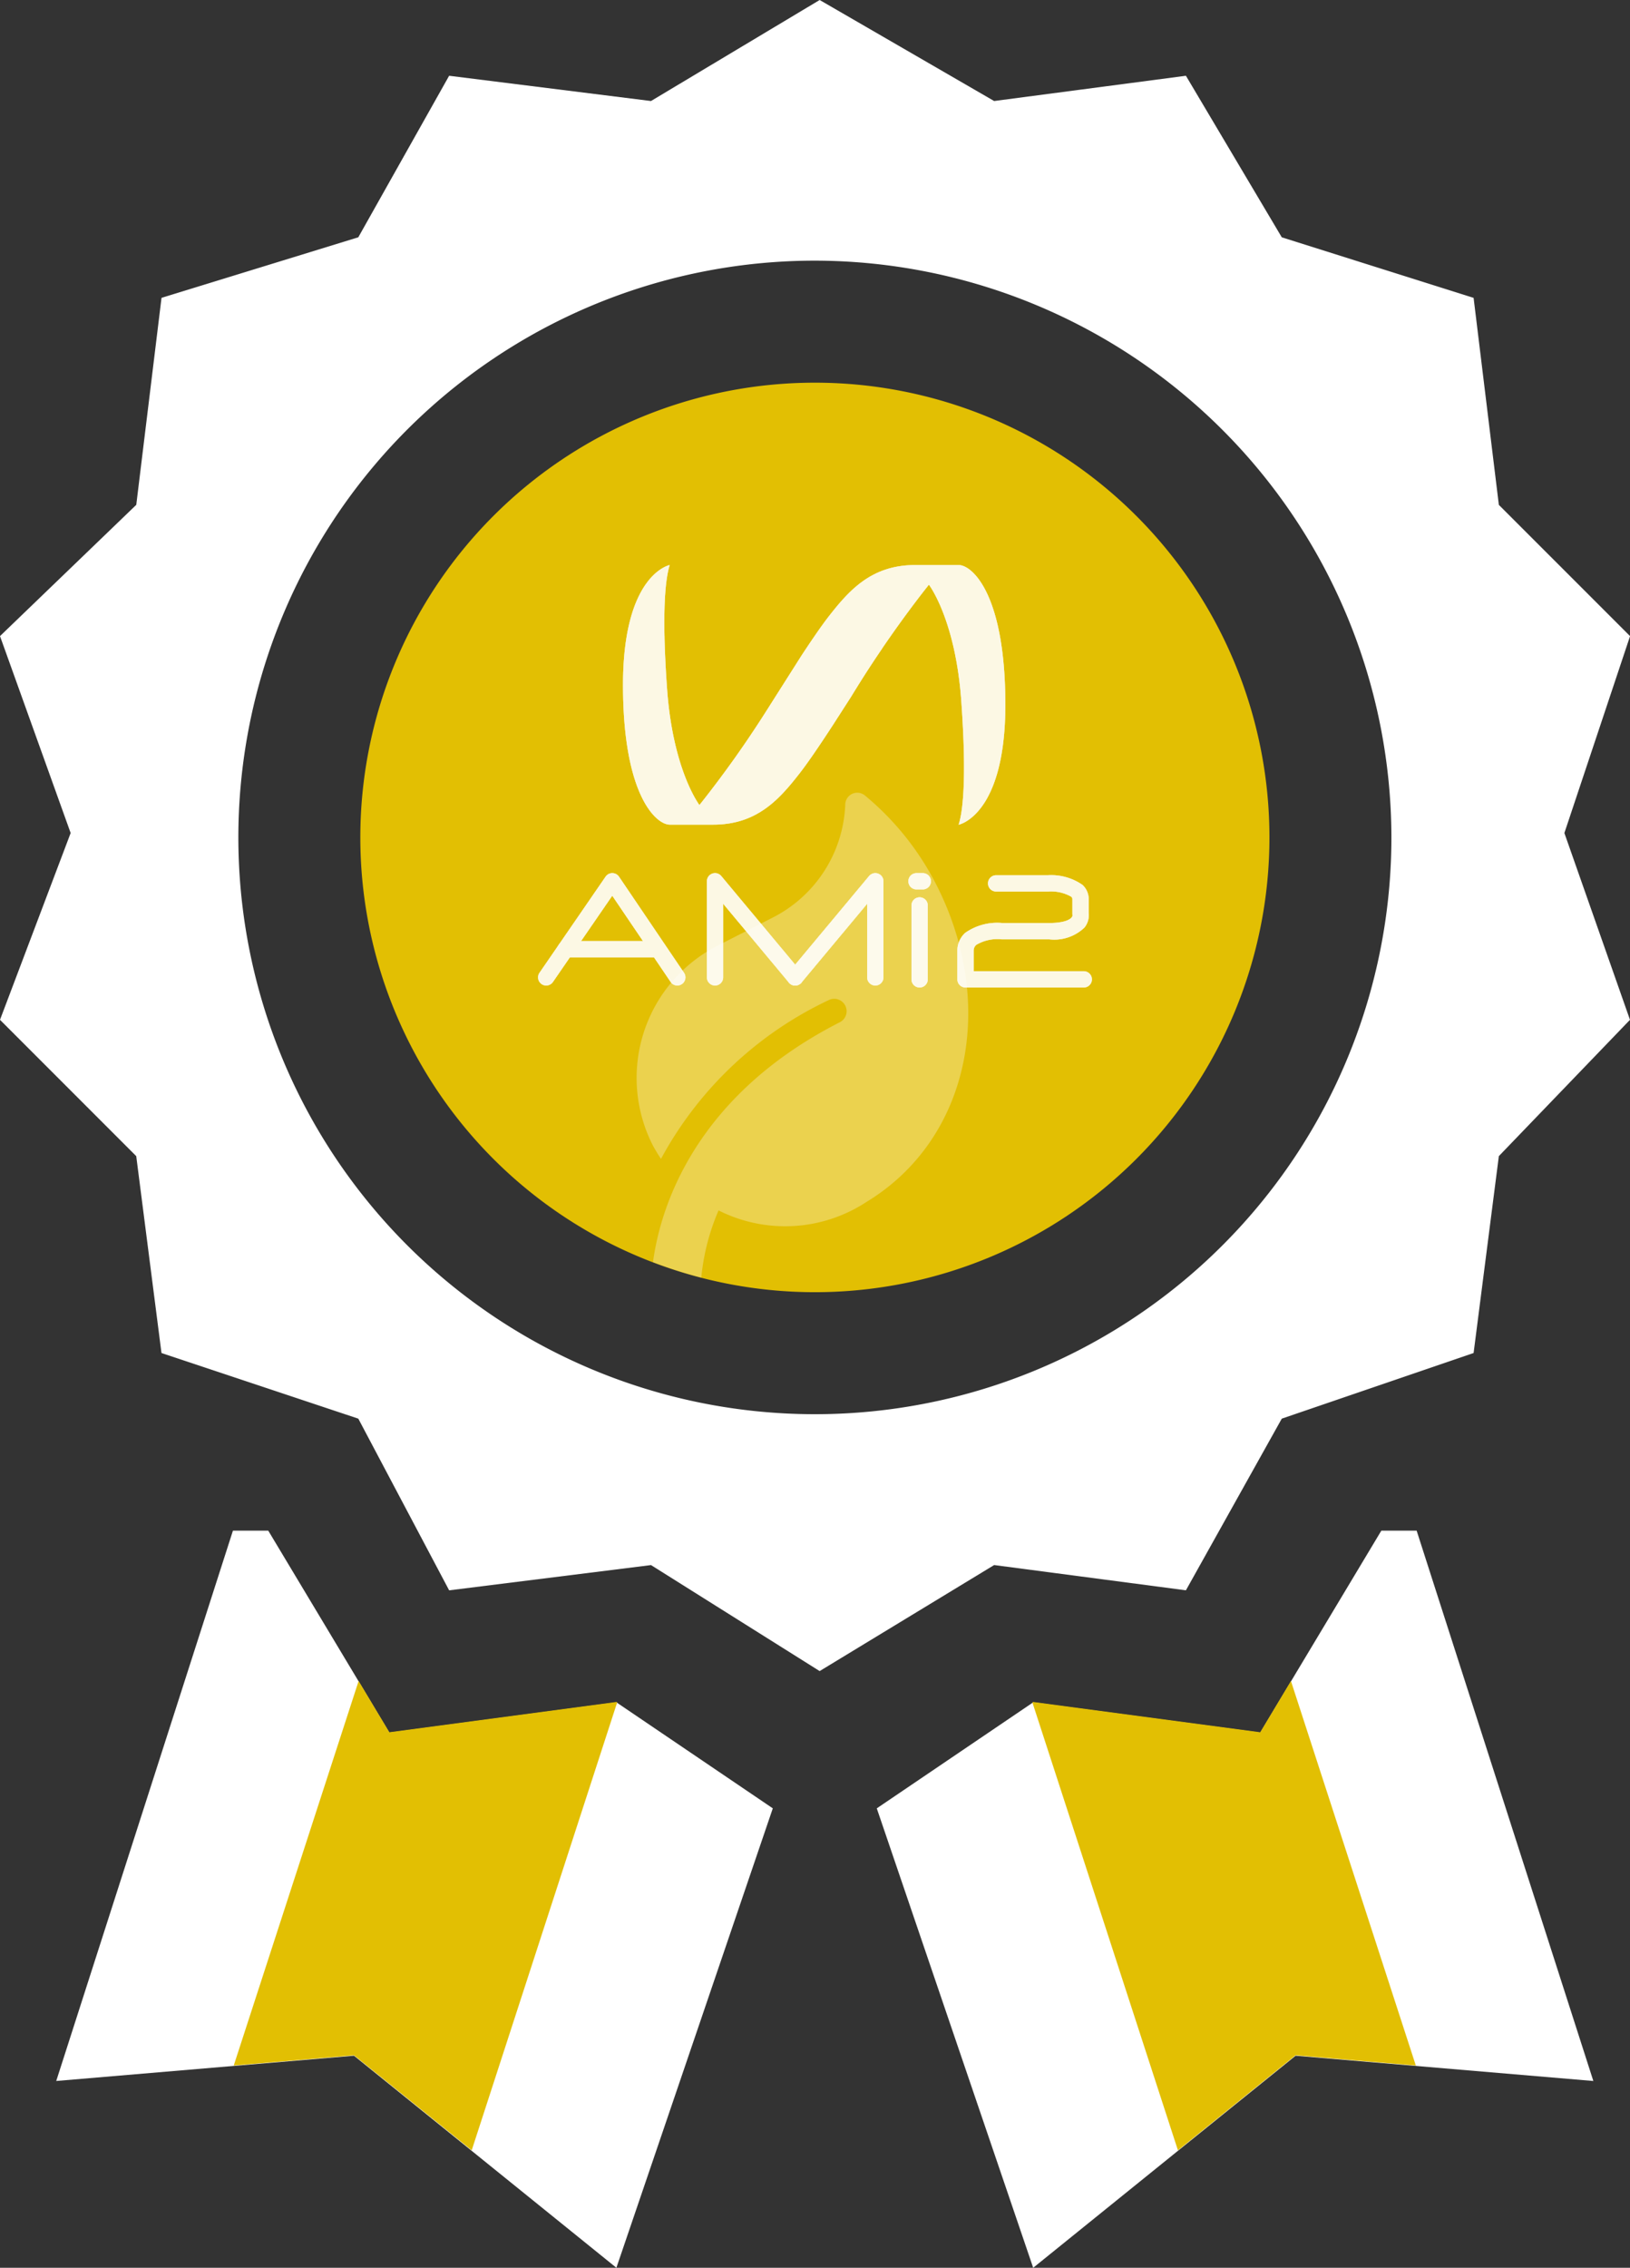 <?xml version="1.0" encoding="UTF-8"?> <svg xmlns="http://www.w3.org/2000/svg" width="103.313" height="143.673" viewBox="0 0 103.313 143.673"><rect x="0" y="0" width="103.313" height="143.673" fill="#333333" stroke="none"/><g id="Groupe_8519" data-name="Groupe 8519" transform="translate(8346.418 4029.5)"><g id="Groupe_8517" data-name="Groupe 8517" transform="translate(-8346.418 -4029.5)"><path id="Tracé_17343" data-name="Tracé 17343" d="M-8878.313-4111.928l-7.675-12.795h-2.239l-11.2,34.865,18.873-1.6,16.631,13.434,9.914-29.107-9.914-6.717Z" transform="translate(8902.991 4221.697)" fill="#fff"></path><g id="Groupe_8513" data-name="Groupe 8513" transform="translate(0 0)"><path id="Soustraction_3" data-name="Soustraction 3" d="M51.952,105.871h0l-10.69-6.716-12.794,1.6L22.71,89.878,10.235,85.72l-1.6-12.474L0,64.61,4.478,52.775,0,40.3l8.637-8.316,1.6-13.114L22.71,15.033,28.467,4.8,41.261,6.4,51.952,0,63.011,6.4,75.166,4.8l6.076,10.235L93.4,18.871,95,31.985l8.317,8.316L99.154,52.775l4.158,11.835L95,73.246,93.4,85.72,81.242,89.878l-6.076,10.875-12.155-1.6L51.952,105.87Zm-.3-89.357A36.541,36.541,0,1,0,88.19,53.055,36.583,36.583,0,0,0,51.65,16.514Z" fill="#fff"></path><path id="Tracé_17344" data-name="Tracé 17344" d="M28.811,0A28.811,28.811,0,1,1,0,28.811,28.811,28.811,0,0,1,28.811,0Z" transform="translate(22.838 24.244)" fill="#e2bf03"></path></g><path id="Intersection_2" data-name="Intersection 2" d="M1.04,29.745c.548-4.074,3.1-10.751,11.842-15.2a.784.784,0,0,0-.711-1.4A23.432,23.432,0,0,0,1.547,23.2a9.764,9.764,0,0,1-.521-.861A9.406,9.406,0,0,1,5.136,9.693l3.49-1.778a8.4,8.4,0,0,0,4.6-7.151A.761.761,0,0,1,14.483.187,17.807,17.807,0,0,1,19,5.834c3.833,7.523,2.141,16.123-4.456,20.112a9.382,9.382,0,0,1-9.348.52A14.167,14.167,0,0,0,4.1,30.726,28.565,28.565,0,0,1,1.04,29.745Z" transform="translate(40.348 50.219)" fill="#fff" opacity="0.3"></path><g id="logo" transform="translate(34.108 35.798)"><g id="Groupe_7966" data-name="Groupe 7966" transform="translate(0 0)"><g id="Groupe_7964" data-name="Groupe 7964" transform="translate(0 0)" style="isolation: isolate"><g id="Groupe_7957" data-name="Groupe 7957" opacity="0.2"><g id="Groupe_1429" data-name="Groupe 1429" transform="translate(5.381)"><path id="Tracé_3100" data-name="Tracé 3100" d="M1617.588,328.669h-2.759c-2.759,0-4.171,1.581-5.484,3.263-.461.591-1.089,1.512-1.711,2.457l-2.262,3.563a68.308,68.308,0,0,1-4.217,5.923s-1.682-2.187-2.052-7.368-.067-7.1.168-7.839c0,0-2.96.572-2.96,7.6s2.119,8.848,2.96,8.848h2.759c2.759,0,4.172-1.581,5.483-3.263.569-.73,1.386-1.947,2.129-3.091l1.126-1.751c.061-.1.122-.2.183-.3.284-.455.471-.757.5-.8.438-.691.871-1.347,1.286-1.955l0-.006h0c1.635-2.4,2.963-4.036,2.963-4.036s1.682,2.187,2.052,7.368.067,7.1-.168,7.839c0,0,2.96-.572,2.96-7.6S1618.429,328.669,1617.588,328.669Z" transform="translate(-1596.312 -328.669)" fill="#fff"></path></g><g id="Groupe_1430" data-name="Groupe 1430" transform="translate(0 19.518)"><path id="Tracé_3101" data-name="Tracé 3101" d="M1579.09,430.278a.516.516,0,0,1-.428-.227l-3.7-5.463-3.76,5.466a.516.516,0,0,1-.851-.585l4.188-6.089a.518.518,0,0,1,.426-.224h0a.516.516,0,0,1,.426.227l4.121,6.089a.517.517,0,0,1-.427.806Z" transform="translate(-1570.264 -423.156)" fill="#fff"></path></g><g id="Groupe_1431" data-name="Groupe 1431" transform="translate(1.227 23.823)"><path id="Tracé_3102" data-name="Tracé 3102" d="M1582.553,445.033h-5.833a.516.516,0,0,1,0-1.033h5.833a.516.516,0,1,1,0,1.033Z" transform="translate(-1576.204 -444)" fill="#fff"></path></g><g id="Groupe_1432" data-name="Groupe 1432" transform="translate(10.699 19.518)"><path id="Tracé_3103" data-name="Tracé 3103" d="M1627.652,430.279a.515.515,0,0,1-.4-.186l-4.167-4.995v4.664a.516.516,0,1,1-1.032,0v-6.089a.516.516,0,0,1,.913-.331l5.08,6.089a.516.516,0,0,1-.4.847Z" transform="translate(-1622.056 -423.156)" fill="#fff"></path></g><g id="Groupe_1433" data-name="Groupe 1433" transform="translate(15.779 19.518)"><path id="Tracé_3104" data-name="Tracé 3104" d="M1647.164,430.279a.516.516,0,0,1-.4-.847l5.08-6.089a.516.516,0,0,1,.913.331v6.089a.516.516,0,0,1-1.033,0V425.1l-4.167,4.995A.515.515,0,0,1,1647.164,430.279Z" transform="translate(-1646.648 -423.157)" fill="#fff"></path></g><g id="Groupe_1434" data-name="Groupe 1434" transform="translate(23.662 21.053)"><path id="Tracé_3105" data-name="Tracé 3105" d="M1685.332,436.3a.516.516,0,0,1-.516-.516V431.1a.516.516,0,0,1,1.033,0v4.681A.516.516,0,0,1,1685.332,436.3Z" transform="translate(-1684.815 -430.587)" fill="#fff"></path></g><g id="Groupe_1435" data-name="Groupe 1435" transform="translate(23.46 19.518)"><path id="Tracé_3106" data-name="Tracé 3106" d="M1684.756,424.189h-.4a.516.516,0,1,1,0-1.033h.4a.516.516,0,0,1,0,1.033Z" transform="translate(-1683.835 -423.156)" fill="#fff"></path></g><g id="Groupe_1436" data-name="Groupe 1436" transform="translate(26.57 19.651)"><path id="Tracé_3107" data-name="Tracé 3107" d="M1706.9,430.915h-7.494a.517.517,0,0,1-.516-.516v-1.792a1.526,1.526,0,0,1,.492-1.151,3.523,3.523,0,0,1,2.364-.627h2.959c1,0,1.325-.237,1.416-.339a.236.236,0,0,0,.069-.15.546.546,0,0,1-.009-.094v-.919a.2.2,0,0,0-.072-.165,2.568,2.568,0,0,0-1.461-.328h-3.3a.516.516,0,1,1,0-1.033h3.28a3.474,3.474,0,0,1,2.2.617,1.236,1.236,0,0,1,.388.908v.865a1.252,1.252,0,0,1-.272.926,2.759,2.759,0,0,1-2.238.744h-3.016a2.617,2.617,0,0,0-1.606.354.5.5,0,0,0-.16.392v1.275h6.978a.516.516,0,1,1,0,1.033Z" transform="translate(-1698.889 -423.8)" fill="#fff"></path></g></g><g id="Groupe_7958" data-name="Groupe 7958" opacity="0.2"><g id="Groupe_1429-2" data-name="Groupe 1429" transform="translate(5.381)"><path id="Tracé_3100-2" data-name="Tracé 3100" d="M1617.588,328.669h-2.759c-2.759,0-4.171,1.581-5.484,3.263-.461.591-1.089,1.512-1.711,2.457l-2.262,3.563a68.308,68.308,0,0,1-4.217,5.923s-1.682-2.187-2.052-7.368-.067-7.1.168-7.839c0,0-2.96.572-2.96,7.6s2.119,8.848,2.96,8.848h2.759c2.759,0,4.172-1.581,5.483-3.263.569-.73,1.386-1.947,2.129-3.091l1.126-1.751c.061-.1.122-.2.183-.3.284-.455.471-.757.5-.8.438-.691.871-1.347,1.286-1.955l0-.006h0c1.635-2.4,2.963-4.036,2.963-4.036s1.682,2.187,2.052,7.368.067,7.1-.168,7.839c0,0,2.96-.572,2.96-7.6S1618.429,328.669,1617.588,328.669Z" transform="translate(-1596.312 -328.669)" fill="#fff"></path></g><g id="Groupe_1430-2" data-name="Groupe 1430" transform="translate(0 19.518)"><path id="Tracé_3101-2" data-name="Tracé 3101" d="M1579.09,430.278a.516.516,0,0,1-.428-.227l-3.7-5.463-3.76,5.466a.516.516,0,0,1-.851-.585l4.188-6.089a.518.518,0,0,1,.426-.224h0a.516.516,0,0,1,.426.227l4.121,6.089a.517.517,0,0,1-.427.806Z" transform="translate(-1570.264 -423.156)" fill="#fff"></path></g><g id="Groupe_1431-2" data-name="Groupe 1431" transform="translate(1.227 23.823)"><path id="Tracé_3102-2" data-name="Tracé 3102" d="M1582.553,445.033h-5.833a.516.516,0,0,1,0-1.033h5.833a.516.516,0,1,1,0,1.033Z" transform="translate(-1576.204 -444)" fill="#fff"></path></g><g id="Groupe_1432-2" data-name="Groupe 1432" transform="translate(10.699 19.518)"><path id="Tracé_3103-2" data-name="Tracé 3103" d="M1627.652,430.279a.515.515,0,0,1-.4-.186l-4.167-4.995v4.664a.516.516,0,1,1-1.032,0v-6.089a.516.516,0,0,1,.913-.331l5.08,6.089a.516.516,0,0,1-.4.847Z" transform="translate(-1622.056 -423.156)" fill="#fff"></path></g><g id="Groupe_1433-2" data-name="Groupe 1433" transform="translate(15.779 19.518)"><path id="Tracé_3104-2" data-name="Tracé 3104" d="M1647.164,430.279a.516.516,0,0,1-.4-.847l5.08-6.089a.516.516,0,0,1,.913.331v6.089a.516.516,0,0,1-1.033,0V425.1l-4.167,4.995A.515.515,0,0,1,1647.164,430.279Z" transform="translate(-1646.648 -423.157)" fill="#fff"></path></g><g id="Groupe_1434-2" data-name="Groupe 1434" transform="translate(23.662 21.053)"><path id="Tracé_3105-2" data-name="Tracé 3105" d="M1685.332,436.3a.516.516,0,0,1-.516-.516V431.1a.516.516,0,0,1,1.033,0v4.681A.516.516,0,0,1,1685.332,436.3Z" transform="translate(-1684.815 -430.587)" fill="#fff"></path></g><g id="Groupe_1435-2" data-name="Groupe 1435" transform="translate(23.46 19.518)"><path id="Tracé_3106-2" data-name="Tracé 3106" d="M1684.756,424.189h-.4a.516.516,0,1,1,0-1.033h.4a.516.516,0,0,1,0,1.033Z" transform="translate(-1683.835 -423.156)" fill="#fff"></path></g><g id="Groupe_1436-2" data-name="Groupe 1436" transform="translate(26.57 19.651)"><path id="Tracé_3107-2" data-name="Tracé 3107" d="M1706.9,430.915h-7.494a.517.517,0,0,1-.516-.516v-1.792a1.526,1.526,0,0,1,.492-1.151,3.523,3.523,0,0,1,2.364-.627h2.959c1,0,1.325-.237,1.416-.339a.236.236,0,0,0,.069-.15.546.546,0,0,1-.009-.094v-.919a.2.2,0,0,0-.072-.165,2.568,2.568,0,0,0-1.461-.328h-3.3a.516.516,0,1,1,0-1.033h3.28a3.474,3.474,0,0,1,2.2.617,1.236,1.236,0,0,1,.388.908v.865a1.252,1.252,0,0,1-.272.926,2.759,2.759,0,0,1-2.238.744h-3.016a2.617,2.617,0,0,0-1.606.354.5.5,0,0,0-.16.392v1.275h6.978a.516.516,0,1,1,0,1.033Z" transform="translate(-1698.889 -423.8)" fill="#fff"></path></g></g><g id="Groupe_7959" data-name="Groupe 7959" opacity="0.2"><g id="Groupe_1429-3" data-name="Groupe 1429" transform="translate(5.381)"><path id="Tracé_3100-3" data-name="Tracé 3100" d="M1617.588,328.669h-2.759c-2.759,0-4.171,1.581-5.484,3.263-.461.591-1.089,1.512-1.711,2.457l-2.262,3.563a68.308,68.308,0,0,1-4.217,5.923s-1.682-2.187-2.052-7.368-.067-7.1.168-7.839c0,0-2.96.572-2.96,7.6s2.119,8.848,2.96,8.848h2.759c2.759,0,4.172-1.581,5.483-3.263.569-.73,1.386-1.947,2.129-3.091l1.126-1.751c.061-.1.122-.2.183-.3.284-.455.471-.757.5-.8.438-.691.871-1.347,1.286-1.955l0-.006h0c1.635-2.4,2.963-4.036,2.963-4.036s1.682,2.187,2.052,7.368.067,7.1-.168,7.839c0,0,2.96-.572,2.96-7.6S1618.429,328.669,1617.588,328.669Z" transform="translate(-1596.312 -328.669)" fill="#fff"></path></g><g id="Groupe_1430-3" data-name="Groupe 1430" transform="translate(0 19.518)"><path id="Tracé_3101-3" data-name="Tracé 3101" d="M1579.09,430.278a.516.516,0,0,1-.428-.227l-3.7-5.463-3.76,5.466a.516.516,0,0,1-.851-.585l4.188-6.089a.518.518,0,0,1,.426-.224h0a.516.516,0,0,1,.426.227l4.121,6.089a.517.517,0,0,1-.427.806Z" transform="translate(-1570.264 -423.156)" fill="#fff"></path></g><g id="Groupe_1431-3" data-name="Groupe 1431" transform="translate(1.227 23.823)"><path id="Tracé_3102-3" data-name="Tracé 3102" d="M1582.553,445.033h-5.833a.516.516,0,0,1,0-1.033h5.833a.516.516,0,1,1,0,1.033Z" transform="translate(-1576.204 -444)" fill="#fff"></path></g><g id="Groupe_1432-3" data-name="Groupe 1432" transform="translate(10.699 19.518)"><path id="Tracé_3103-3" data-name="Tracé 3103" d="M1627.652,430.279a.515.515,0,0,1-.4-.186l-4.167-4.995v4.664a.516.516,0,1,1-1.032,0v-6.089a.516.516,0,0,1,.913-.331l5.08,6.089a.516.516,0,0,1-.4.847Z" transform="translate(-1622.056 -423.156)" fill="#fff"></path></g><g id="Groupe_1433-3" data-name="Groupe 1433" transform="translate(15.779 19.518)"><path id="Tracé_3104-3" data-name="Tracé 3104" d="M1647.164,430.279a.516.516,0,0,1-.4-.847l5.08-6.089a.516.516,0,0,1,.913.331v6.089a.516.516,0,0,1-1.033,0V425.1l-4.167,4.995A.515.515,0,0,1,1647.164,430.279Z" transform="translate(-1646.648 -423.157)" fill="#fff"></path></g><g id="Groupe_1434-3" data-name="Groupe 1434" transform="translate(23.662 21.053)"><path id="Tracé_3105-3" data-name="Tracé 3105" d="M1685.332,436.3a.516.516,0,0,1-.516-.516V431.1a.516.516,0,0,1,1.033,0v4.681A.516.516,0,0,1,1685.332,436.3Z" transform="translate(-1684.815 -430.587)" fill="#fff"></path></g><g id="Groupe_1435-3" data-name="Groupe 1435" transform="translate(23.46 19.518)"><path id="Tracé_3106-3" data-name="Tracé 3106" d="M1684.756,424.189h-.4a.516.516,0,1,1,0-1.033h.4a.516.516,0,0,1,0,1.033Z" transform="translate(-1683.835 -423.156)" fill="#fff"></path></g><g id="Groupe_1436-3" data-name="Groupe 1436" transform="translate(26.57 19.651)"><path id="Tracé_3107-3" data-name="Tracé 3107" d="M1706.9,430.915h-7.494a.517.517,0,0,1-.516-.516v-1.792a1.526,1.526,0,0,1,.492-1.151,3.523,3.523,0,0,1,2.364-.627h2.959c1,0,1.325-.237,1.416-.339a.236.236,0,0,0,.069-.15.546.546,0,0,1-.009-.094v-.919a.2.2,0,0,0-.072-.165,2.568,2.568,0,0,0-1.461-.328h-3.3a.516.516,0,1,1,0-1.033h3.28a3.474,3.474,0,0,1,2.2.617,1.236,1.236,0,0,1,.388.908v.865a1.252,1.252,0,0,1-.272.926,2.759,2.759,0,0,1-2.238.744h-3.016a2.617,2.617,0,0,0-1.606.354.5.5,0,0,0-.16.392v1.275h6.978a.516.516,0,1,1,0,1.033Z" transform="translate(-1698.889 -423.8)" fill="#fff"></path></g></g><g id="Groupe_7960" data-name="Groupe 7960" opacity="0.2"><g id="Groupe_1429-4" data-name="Groupe 1429" transform="translate(5.381)"><path id="Tracé_3100-4" data-name="Tracé 3100" d="M1617.588,328.669h-2.759c-2.759,0-4.171,1.581-5.484,3.263-.461.591-1.089,1.512-1.711,2.457l-2.262,3.563a68.308,68.308,0,0,1-4.217,5.923s-1.682-2.187-2.052-7.368-.067-7.1.168-7.839c0,0-2.96.572-2.96,7.6s2.119,8.848,2.96,8.848h2.759c2.759,0,4.172-1.581,5.483-3.263.569-.73,1.386-1.947,2.129-3.091l1.126-1.751c.061-.1.122-.2.183-.3.284-.455.471-.757.5-.8.438-.691.871-1.347,1.286-1.955l0-.006h0c1.635-2.4,2.963-4.036,2.963-4.036s1.682,2.187,2.052,7.368.067,7.1-.168,7.839c0,0,2.96-.572,2.96-7.6S1618.429,328.669,1617.588,328.669Z" transform="translate(-1596.312 -328.669)" fill="#fff"></path></g><g id="Groupe_1430-4" data-name="Groupe 1430" transform="translate(0 19.518)"><path id="Tracé_3101-4" data-name="Tracé 3101" d="M1579.09,430.278a.516.516,0,0,1-.428-.227l-3.7-5.463-3.76,5.466a.516.516,0,0,1-.851-.585l4.188-6.089a.518.518,0,0,1,.426-.224h0a.516.516,0,0,1,.426.227l4.121,6.089a.517.517,0,0,1-.427.806Z" transform="translate(-1570.264 -423.156)" fill="#fff"></path></g><g id="Groupe_1431-4" data-name="Groupe 1431" transform="translate(1.227 23.823)"><path id="Tracé_3102-4" data-name="Tracé 3102" d="M1582.553,445.033h-5.833a.516.516,0,0,1,0-1.033h5.833a.516.516,0,1,1,0,1.033Z" transform="translate(-1576.204 -444)" fill="#fff"></path></g><g id="Groupe_1432-4" data-name="Groupe 1432" transform="translate(10.699 19.518)"><path id="Tracé_3103-4" data-name="Tracé 3103" d="M1627.652,430.279a.515.515,0,0,1-.4-.186l-4.167-4.995v4.664a.516.516,0,1,1-1.032,0v-6.089a.516.516,0,0,1,.913-.331l5.08,6.089a.516.516,0,0,1-.4.847Z" transform="translate(-1622.056 -423.156)" fill="#fff"></path></g><g id="Groupe_1433-4" data-name="Groupe 1433" transform="translate(15.779 19.518)"><path id="Tracé_3104-4" data-name="Tracé 3104" d="M1647.164,430.279a.516.516,0,0,1-.4-.847l5.08-6.089a.516.516,0,0,1,.913.331v6.089a.516.516,0,0,1-1.033,0V425.1l-4.167,4.995A.515.515,0,0,1,1647.164,430.279Z" transform="translate(-1646.648 -423.157)" fill="#fff"></path></g><g id="Groupe_1434-4" data-name="Groupe 1434" transform="translate(23.662 21.053)"><path id="Tracé_3105-4" data-name="Tracé 3105" d="M1685.332,436.3a.516.516,0,0,1-.516-.516V431.1a.516.516,0,0,1,1.033,0v4.681A.516.516,0,0,1,1685.332,436.3Z" transform="translate(-1684.815 -430.587)" fill="#fff"></path></g><g id="Groupe_1435-4" data-name="Groupe 1435" transform="translate(23.46 19.518)"><path id="Tracé_3106-4" data-name="Tracé 3106" d="M1684.756,424.189h-.4a.516.516,0,1,1,0-1.033h.4a.516.516,0,0,1,0,1.033Z" transform="translate(-1683.835 -423.156)" fill="#fff"></path></g><g id="Groupe_1436-4" data-name="Groupe 1436" transform="translate(26.57 19.651)"><path id="Tracé_3107-4" data-name="Tracé 3107" d="M1706.9,430.915h-7.494a.517.517,0,0,1-.516-.516v-1.792a1.526,1.526,0,0,1,.492-1.151,3.523,3.523,0,0,1,2.364-.627h2.959c1,0,1.325-.237,1.416-.339a.236.236,0,0,0,.069-.15.546.546,0,0,1-.009-.094v-.919a.2.2,0,0,0-.072-.165,2.568,2.568,0,0,0-1.461-.328h-3.3a.516.516,0,1,1,0-1.033h3.28a3.474,3.474,0,0,1,2.2.617,1.236,1.236,0,0,1,.388.908v.865a1.252,1.252,0,0,1-.272.926,2.759,2.759,0,0,1-2.238.744h-3.016a2.617,2.617,0,0,0-1.606.354.5.5,0,0,0-.16.392v1.275h6.978a.516.516,0,1,1,0,1.033Z" transform="translate(-1698.889 -423.8)" fill="#fff"></path></g></g><g id="Groupe_7962" data-name="Groupe 7962" opacity="0.2"><g id="Groupe_1429-5" data-name="Groupe 1429" transform="translate(5.381)"><path id="Tracé_3100-5" data-name="Tracé 3100" d="M1617.588,328.669h-2.759c-2.759,0-4.171,1.581-5.484,3.263-.461.591-1.089,1.512-1.711,2.457l-2.262,3.563a68.308,68.308,0,0,1-4.217,5.923s-1.682-2.187-2.052-7.368-.067-7.1.168-7.839c0,0-2.96.572-2.96,7.6s2.119,8.848,2.96,8.848h2.759c2.759,0,4.172-1.581,5.483-3.263.569-.73,1.386-1.947,2.129-3.091l1.126-1.751c.061-.1.122-.2.183-.3.284-.455.471-.757.5-.8.438-.691.871-1.347,1.286-1.955l0-.006h0c1.635-2.4,2.963-4.036,2.963-4.036s1.682,2.187,2.052,7.368.067,7.1-.168,7.839c0,0,2.96-.572,2.96-7.6S1618.429,328.669,1617.588,328.669Z" transform="translate(-1596.312 -328.669)" fill="#fff"></path></g><g id="Groupe_1430-5" data-name="Groupe 1430" transform="translate(0 19.518)"><path id="Tracé_3101-5" data-name="Tracé 3101" d="M1579.09,430.278a.516.516,0,0,1-.428-.227l-3.7-5.463-3.76,5.466a.516.516,0,0,1-.851-.585l4.188-6.089a.518.518,0,0,1,.426-.224h0a.516.516,0,0,1,.426.227l4.121,6.089a.517.517,0,0,1-.427.806Z" transform="translate(-1570.264 -423.156)" fill="#fff"></path></g><g id="Groupe_1431-5" data-name="Groupe 1431" transform="translate(1.227 23.823)"><path id="Tracé_3102-5" data-name="Tracé 3102" d="M1582.553,445.033h-5.833a.516.516,0,0,1,0-1.033h5.833a.516.516,0,1,1,0,1.033Z" transform="translate(-1576.204 -444)" fill="#fff"></path></g><g id="Groupe_1432-5" data-name="Groupe 1432" transform="translate(10.699 19.518)"><path id="Tracé_3103-5" data-name="Tracé 3103" d="M1627.652,430.279a.515.515,0,0,1-.4-.186l-4.167-4.995v4.664a.516.516,0,1,1-1.032,0v-6.089a.516.516,0,0,1,.913-.331l5.08,6.089a.516.516,0,0,1-.4.847Z" transform="translate(-1622.056 -423.156)" fill="#fff"></path></g><g id="Groupe_1433-5" data-name="Groupe 1433" transform="translate(15.779 19.518)"><path id="Tracé_3104-5" data-name="Tracé 3104" d="M1647.164,430.279a.516.516,0,0,1-.4-.847l5.08-6.089a.516.516,0,0,1,.913.331v6.089a.516.516,0,0,1-1.033,0V425.1l-4.167,4.995A.515.515,0,0,1,1647.164,430.279Z" transform="translate(-1646.648 -423.157)" fill="#fff"></path></g><g id="Groupe_1434-5" data-name="Groupe 1434" transform="translate(23.662 21.053)"><path id="Tracé_3105-5" data-name="Tracé 3105" d="M1685.332,436.3a.516.516,0,0,1-.516-.516V431.1a.516.516,0,0,1,1.033,0v4.681A.516.516,0,0,1,1685.332,436.3Z" transform="translate(-1684.815 -430.587)" fill="#fff"></path></g><g id="Groupe_1435-5" data-name="Groupe 1435" transform="translate(23.46 19.518)"><path id="Tracé_3106-5" data-name="Tracé 3106" d="M1684.756,424.189h-.4a.516.516,0,1,1,0-1.033h.4a.516.516,0,0,1,0,1.033Z" transform="translate(-1683.835 -423.156)" fill="#fff"></path></g><g id="Groupe_1436-5" data-name="Groupe 1436" transform="translate(26.57 19.651)"><path id="Tracé_3107-5" data-name="Tracé 3107" d="M1706.9,430.915h-7.494a.517.517,0,0,1-.516-.516v-1.792a1.526,1.526,0,0,1,.492-1.151,3.523,3.523,0,0,1,2.364-.627h2.959c1,0,1.325-.237,1.416-.339a.236.236,0,0,0,.069-.15.546.546,0,0,1-.009-.094v-.919a.2.2,0,0,0-.072-.165,2.568,2.568,0,0,0-1.461-.328h-3.3a.516.516,0,1,1,0-1.033h3.28a3.474,3.474,0,0,1,2.2.617,1.236,1.236,0,0,1,.388.908v.865a1.252,1.252,0,0,1-.272.926,2.759,2.759,0,0,1-2.238.744h-3.016a2.617,2.617,0,0,0-1.606.354.5.5,0,0,0-.16.392v1.275h6.978a.516.516,0,1,1,0,1.033Z" transform="translate(-1698.889 -423.8)" fill="#fff"></path></g></g></g><g id="Groupe_7965" data-name="Groupe 7965" transform="translate(0 0)" style="isolation: isolate"><g id="Groupe_7957-2" data-name="Groupe 7957" opacity="0.2"><g id="Groupe_1429-6" data-name="Groupe 1429" transform="translate(5.381)"><path id="Tracé_3100-6" data-name="Tracé 3100" d="M1617.588,328.669h-2.759c-2.759,0-4.171,1.581-5.484,3.263-.461.591-1.089,1.512-1.711,2.457l-2.262,3.563a68.308,68.308,0,0,1-4.217,5.923s-1.682-2.187-2.052-7.368-.067-7.1.168-7.839c0,0-2.96.572-2.96,7.6s2.119,8.848,2.96,8.848h2.759c2.759,0,4.172-1.581,5.483-3.263.569-.73,1.386-1.947,2.129-3.091l1.126-1.751c.061-.1.122-.2.183-.3.284-.455.471-.757.5-.8.438-.691.871-1.347,1.286-1.955l0-.006h0c1.635-2.4,2.963-4.036,2.963-4.036s1.682,2.187,2.052,7.368.067,7.1-.168,7.839c0,0,2.96-.572,2.96-7.6S1618.429,328.669,1617.588,328.669Z" transform="translate(-1596.312 -328.669)" fill="#fff"></path></g><g id="Groupe_1430-6" data-name="Groupe 1430" transform="translate(0 19.518)"><path id="Tracé_3101-6" data-name="Tracé 3101" d="M1579.09,430.278a.516.516,0,0,1-.428-.227l-3.7-5.463-3.76,5.466a.516.516,0,0,1-.851-.585l4.188-6.089a.518.518,0,0,1,.426-.224h0a.516.516,0,0,1,.426.227l4.121,6.089a.517.517,0,0,1-.427.806Z" transform="translate(-1570.264 -423.156)" fill="#fff"></path></g><g id="Groupe_1431-6" data-name="Groupe 1431" transform="translate(1.227 23.823)"><path id="Tracé_3102-6" data-name="Tracé 3102" d="M1582.553,445.033h-5.833a.516.516,0,0,1,0-1.033h5.833a.516.516,0,1,1,0,1.033Z" transform="translate(-1576.204 -444)" fill="#fff"></path></g><g id="Groupe_1432-6" data-name="Groupe 1432" transform="translate(10.699 19.518)"><path id="Tracé_3103-6" data-name="Tracé 3103" d="M1627.652,430.279a.515.515,0,0,1-.4-.186l-4.167-4.995v4.664a.516.516,0,1,1-1.032,0v-6.089a.516.516,0,0,1,.913-.331l5.08,6.089a.516.516,0,0,1-.4.847Z" transform="translate(-1622.056 -423.156)" fill="#fff"></path></g><g id="Groupe_1433-6" data-name="Groupe 1433" transform="translate(15.779 19.518)"><path id="Tracé_3104-6" data-name="Tracé 3104" d="M1647.164,430.279a.516.516,0,0,1-.4-.847l5.08-6.089a.516.516,0,0,1,.913.331v6.089a.516.516,0,0,1-1.033,0V425.1l-4.167,4.995A.515.515,0,0,1,1647.164,430.279Z" transform="translate(-1646.648 -423.157)" fill="#fff"></path></g><g id="Groupe_1434-6" data-name="Groupe 1434" transform="translate(23.662 21.053)"><path id="Tracé_3105-6" data-name="Tracé 3105" d="M1685.332,436.3a.516.516,0,0,1-.516-.516V431.1a.516.516,0,0,1,1.033,0v4.681A.516.516,0,0,1,1685.332,436.3Z" transform="translate(-1684.815 -430.587)" fill="#fff"></path></g><g id="Groupe_1435-6" data-name="Groupe 1435" transform="translate(23.46 19.518)"><path id="Tracé_3106-6" data-name="Tracé 3106" d="M1684.756,424.189h-.4a.516.516,0,1,1,0-1.033h.4a.516.516,0,0,1,0,1.033Z" transform="translate(-1683.835 -423.156)" fill="#fff"></path></g><g id="Groupe_1436-6" data-name="Groupe 1436" transform="translate(26.57 19.651)"><path id="Tracé_3107-6" data-name="Tracé 3107" d="M1706.9,430.915h-7.494a.517.517,0,0,1-.516-.516v-1.792a1.526,1.526,0,0,1,.492-1.151,3.523,3.523,0,0,1,2.364-.627h2.959c1,0,1.325-.237,1.416-.339a.236.236,0,0,0,.069-.15.546.546,0,0,1-.009-.094v-.919a.2.2,0,0,0-.072-.165,2.568,2.568,0,0,0-1.461-.328h-3.3a.516.516,0,1,1,0-1.033h3.28a3.474,3.474,0,0,1,2.2.617,1.236,1.236,0,0,1,.388.908v.865a1.252,1.252,0,0,1-.272.926,2.759,2.759,0,0,1-2.238.744h-3.016a2.617,2.617,0,0,0-1.606.354.5.5,0,0,0-.16.392v1.275h6.978a.516.516,0,1,1,0,1.033Z" transform="translate(-1698.889 -423.8)" fill="#fff"></path></g></g><g id="Groupe_7958-2" data-name="Groupe 7958" opacity="0.2"><g id="Groupe_1429-7" data-name="Groupe 1429" transform="translate(5.381)"><path id="Tracé_3100-7" data-name="Tracé 3100" d="M1617.588,328.669h-2.759c-2.759,0-4.171,1.581-5.484,3.263-.461.591-1.089,1.512-1.711,2.457l-2.262,3.563a68.308,68.308,0,0,1-4.217,5.923s-1.682-2.187-2.052-7.368-.067-7.1.168-7.839c0,0-2.96.572-2.96,7.6s2.119,8.848,2.96,8.848h2.759c2.759,0,4.172-1.581,5.483-3.263.569-.73,1.386-1.947,2.129-3.091l1.126-1.751c.061-.1.122-.2.183-.3.284-.455.471-.757.5-.8.438-.691.871-1.347,1.286-1.955l0-.006h0c1.635-2.4,2.963-4.036,2.963-4.036s1.682,2.187,2.052,7.368.067,7.1-.168,7.839c0,0,2.96-.572,2.96-7.6S1618.429,328.669,1617.588,328.669Z" transform="translate(-1596.312 -328.669)" fill="#fff"></path></g><g id="Groupe_1430-7" data-name="Groupe 1430" transform="translate(0 19.518)"><path id="Tracé_3101-7" data-name="Tracé 3101" d="M1579.09,430.278a.516.516,0,0,1-.428-.227l-3.7-5.463-3.76,5.466a.516.516,0,0,1-.851-.585l4.188-6.089a.518.518,0,0,1,.426-.224h0a.516.516,0,0,1,.426.227l4.121,6.089a.517.517,0,0,1-.427.806Z" transform="translate(-1570.264 -423.156)" fill="#fff"></path></g><g id="Groupe_1431-7" data-name="Groupe 1431" transform="translate(1.227 23.823)"><path id="Tracé_3102-7" data-name="Tracé 3102" d="M1582.553,445.033h-5.833a.516.516,0,0,1,0-1.033h5.833a.516.516,0,1,1,0,1.033Z" transform="translate(-1576.204 -444)" fill="#fff"></path></g><g id="Groupe_1432-7" data-name="Groupe 1432" transform="translate(10.699 19.518)"><path id="Tracé_3103-7" data-name="Tracé 3103" d="M1627.652,430.279a.515.515,0,0,1-.4-.186l-4.167-4.995v4.664a.516.516,0,1,1-1.032,0v-6.089a.516.516,0,0,1,.913-.331l5.08,6.089a.516.516,0,0,1-.4.847Z" transform="translate(-1622.056 -423.156)" fill="#fff"></path></g><g id="Groupe_1433-7" data-name="Groupe 1433" transform="translate(15.779 19.518)"><path id="Tracé_3104-7" data-name="Tracé 3104" d="M1647.164,430.279a.516.516,0,0,1-.4-.847l5.08-6.089a.516.516,0,0,1,.913.331v6.089a.516.516,0,0,1-1.033,0V425.1l-4.167,4.995A.515.515,0,0,1,1647.164,430.279Z" transform="translate(-1646.648 -423.157)" fill="#fff"></path></g><g id="Groupe_1434-7" data-name="Groupe 1434" transform="translate(23.662 21.053)"><path id="Tracé_3105-7" data-name="Tracé 3105" d="M1685.332,436.3a.516.516,0,0,1-.516-.516V431.1a.516.516,0,0,1,1.033,0v4.681A.516.516,0,0,1,1685.332,436.3Z" transform="translate(-1684.815 -430.587)" fill="#fff"></path></g><g id="Groupe_1435-7" data-name="Groupe 1435" transform="translate(23.46 19.518)"><path id="Tracé_3106-7" data-name="Tracé 3106" d="M1684.756,424.189h-.4a.516.516,0,1,1,0-1.033h.4a.516.516,0,0,1,0,1.033Z" transform="translate(-1683.835 -423.156)" fill="#fff"></path></g><g id="Groupe_1436-7" data-name="Groupe 1436" transform="translate(26.57 19.651)"><path id="Tracé_3107-7" data-name="Tracé 3107" d="M1706.9,430.915h-7.494a.517.517,0,0,1-.516-.516v-1.792a1.526,1.526,0,0,1,.492-1.151,3.523,3.523,0,0,1,2.364-.627h2.959c1,0,1.325-.237,1.416-.339a.236.236,0,0,0,.069-.15.546.546,0,0,1-.009-.094v-.919a.2.2,0,0,0-.072-.165,2.568,2.568,0,0,0-1.461-.328h-3.3a.516.516,0,1,1,0-1.033h3.28a3.474,3.474,0,0,1,2.2.617,1.236,1.236,0,0,1,.388.908v.865a1.252,1.252,0,0,1-.272.926,2.759,2.759,0,0,1-2.238.744h-3.016a2.617,2.617,0,0,0-1.606.354.5.5,0,0,0-.16.392v1.275h6.978a.516.516,0,1,1,0,1.033Z" transform="translate(-1698.889 -423.8)" fill="#fff"></path></g></g><g id="Groupe_7959-2" data-name="Groupe 7959" opacity="0.2"><g id="Groupe_1429-8" data-name="Groupe 1429" transform="translate(5.381)"><path id="Tracé_3100-8" data-name="Tracé 3100" d="M1617.588,328.669h-2.759c-2.759,0-4.171,1.581-5.484,3.263-.461.591-1.089,1.512-1.711,2.457l-2.262,3.563a68.308,68.308,0,0,1-4.217,5.923s-1.682-2.187-2.052-7.368-.067-7.1.168-7.839c0,0-2.96.572-2.96,7.6s2.119,8.848,2.96,8.848h2.759c2.759,0,4.172-1.581,5.483-3.263.569-.73,1.386-1.947,2.129-3.091l1.126-1.751c.061-.1.122-.2.183-.3.284-.455.471-.757.5-.8.438-.691.871-1.347,1.286-1.955l0-.006h0c1.635-2.4,2.963-4.036,2.963-4.036s1.682,2.187,2.052,7.368.067,7.1-.168,7.839c0,0,2.96-.572,2.96-7.6S1618.429,328.669,1617.588,328.669Z" transform="translate(-1596.312 -328.669)" fill="#fff"></path></g><g id="Groupe_1430-8" data-name="Groupe 1430" transform="translate(0 19.518)"><path id="Tracé_3101-8" data-name="Tracé 3101" d="M1579.09,430.278a.516.516,0,0,1-.428-.227l-3.7-5.463-3.76,5.466a.516.516,0,0,1-.851-.585l4.188-6.089a.518.518,0,0,1,.426-.224h0a.516.516,0,0,1,.426.227l4.121,6.089a.517.517,0,0,1-.427.806Z" transform="translate(-1570.264 -423.156)" fill="#fff"></path></g><g id="Groupe_1431-8" data-name="Groupe 1431" transform="translate(1.227 23.823)"><path id="Tracé_3102-8" data-name="Tracé 3102" d="M1582.553,445.033h-5.833a.516.516,0,0,1,0-1.033h5.833a.516.516,0,1,1,0,1.033Z" transform="translate(-1576.204 -444)" fill="#fff"></path></g><g id="Groupe_1432-8" data-name="Groupe 1432" transform="translate(10.699 19.518)"><path id="Tracé_3103-8" data-name="Tracé 3103" d="M1627.652,430.279a.515.515,0,0,1-.4-.186l-4.167-4.995v4.664a.516.516,0,1,1-1.032,0v-6.089a.516.516,0,0,1,.913-.331l5.08,6.089a.516.516,0,0,1-.4.847Z" transform="translate(-1622.056 -423.156)" fill="#fff"></path></g><g id="Groupe_1433-8" data-name="Groupe 1433" transform="translate(15.779 19.518)"><path id="Tracé_3104-8" data-name="Tracé 3104" d="M1647.164,430.279a.516.516,0,0,1-.4-.847l5.08-6.089a.516.516,0,0,1,.913.331v6.089a.516.516,0,0,1-1.033,0V425.1l-4.167,4.995A.515.515,0,0,1,1647.164,430.279Z" transform="translate(-1646.648 -423.157)" fill="#fff"></path></g><g id="Groupe_1434-8" data-name="Groupe 1434" transform="translate(23.662 21.053)"><path id="Tracé_3105-8" data-name="Tracé 3105" d="M1685.332,436.3a.516.516,0,0,1-.516-.516V431.1a.516.516,0,0,1,1.033,0v4.681A.516.516,0,0,1,1685.332,436.3Z" transform="translate(-1684.815 -430.587)" fill="#fff"></path></g><g id="Groupe_1435-8" data-name="Groupe 1435" transform="translate(23.46 19.518)"><path id="Tracé_3106-8" data-name="Tracé 3106" d="M1684.756,424.189h-.4a.516.516,0,1,1,0-1.033h.4a.516.516,0,0,1,0,1.033Z" transform="translate(-1683.835 -423.156)" fill="#fff"></path></g><g id="Groupe_1436-8" data-name="Groupe 1436" transform="translate(26.57 19.651)"><path id="Tracé_3107-8" data-name="Tracé 3107" d="M1706.9,430.915h-7.494a.517.517,0,0,1-.516-.516v-1.792a1.526,1.526,0,0,1,.492-1.151,3.523,3.523,0,0,1,2.364-.627h2.959c1,0,1.325-.237,1.416-.339a.236.236,0,0,0,.069-.15.546.546,0,0,1-.009-.094v-.919a.2.2,0,0,0-.072-.165,2.568,2.568,0,0,0-1.461-.328h-3.3a.516.516,0,1,1,0-1.033h3.28a3.474,3.474,0,0,1,2.2.617,1.236,1.236,0,0,1,.388.908v.865a1.252,1.252,0,0,1-.272.926,2.759,2.759,0,0,1-2.238.744h-3.016a2.617,2.617,0,0,0-1.606.354.5.5,0,0,0-.16.392v1.275h6.978a.516.516,0,1,1,0,1.033Z" transform="translate(-1698.889 -423.8)" fill="#fff"></path></g></g><g id="Groupe_7960-2" data-name="Groupe 7960" opacity="0.2"><g id="Groupe_1429-9" data-name="Groupe 1429" transform="translate(5.381)"><path id="Tracé_3100-9" data-name="Tracé 3100" d="M1617.588,328.669h-2.759c-2.759,0-4.171,1.581-5.484,3.263-.461.591-1.089,1.512-1.711,2.457l-2.262,3.563a68.308,68.308,0,0,1-4.217,5.923s-1.682-2.187-2.052-7.368-.067-7.1.168-7.839c0,0-2.96.572-2.96,7.6s2.119,8.848,2.96,8.848h2.759c2.759,0,4.172-1.581,5.483-3.263.569-.73,1.386-1.947,2.129-3.091l1.126-1.751c.061-.1.122-.2.183-.3.284-.455.471-.757.5-.8.438-.691.871-1.347,1.286-1.955l0-.006h0c1.635-2.4,2.963-4.036,2.963-4.036s1.682,2.187,2.052,7.368.067,7.1-.168,7.839c0,0,2.96-.572,2.96-7.6S1618.429,328.669,1617.588,328.669Z" transform="translate(-1596.312 -328.669)" fill="#fff"></path></g><g id="Groupe_1430-9" data-name="Groupe 1430" transform="translate(0 19.518)"><path id="Tracé_3101-9" data-name="Tracé 3101" d="M1579.09,430.278a.516.516,0,0,1-.428-.227l-3.7-5.463-3.76,5.466a.516.516,0,0,1-.851-.585l4.188-6.089a.518.518,0,0,1,.426-.224h0a.516.516,0,0,1,.426.227l4.121,6.089a.517.517,0,0,1-.427.806Z" transform="translate(-1570.264 -423.156)" fill="#fff"></path></g><g id="Groupe_1431-9" data-name="Groupe 1431" transform="translate(1.227 23.823)"><path id="Tracé_3102-9" data-name="Tracé 3102" d="M1582.553,445.033h-5.833a.516.516,0,0,1,0-1.033h5.833a.516.516,0,1,1,0,1.033Z" transform="translate(-1576.204 -444)" fill="#fff"></path></g><g id="Groupe_1432-9" data-name="Groupe 1432" transform="translate(10.699 19.518)"><path id="Tracé_3103-9" data-name="Tracé 3103" d="M1627.652,430.279a.515.515,0,0,1-.4-.186l-4.167-4.995v4.664a.516.516,0,1,1-1.032,0v-6.089a.516.516,0,0,1,.913-.331l5.08,6.089a.516.516,0,0,1-.4.847Z" transform="translate(-1622.056 -423.156)" fill="#fff"></path></g><g id="Groupe_1433-9" data-name="Groupe 1433" transform="translate(15.779 19.518)"><path id="Tracé_3104-9" data-name="Tracé 3104" d="M1647.164,430.279a.516.516,0,0,1-.4-.847l5.08-6.089a.516.516,0,0,1,.913.331v6.089a.516.516,0,0,1-1.033,0V425.1l-4.167,4.995A.515.515,0,0,1,1647.164,430.279Z" transform="translate(-1646.648 -423.157)" fill="#fff"></path></g><g id="Groupe_1434-9" data-name="Groupe 1434" transform="translate(23.662 21.053)"><path id="Tracé_3105-9" data-name="Tracé 3105" d="M1685.332,436.3a.516.516,0,0,1-.516-.516V431.1a.516.516,0,0,1,1.033,0v4.681A.516.516,0,0,1,1685.332,436.3Z" transform="translate(-1684.815 -430.587)" fill="#fff"></path></g><g id="Groupe_1435-9" data-name="Groupe 1435" transform="translate(23.46 19.518)"><path id="Tracé_3106-9" data-name="Tracé 3106" d="M1684.756,424.189h-.4a.516.516,0,1,1,0-1.033h.4a.516.516,0,0,1,0,1.033Z" transform="translate(-1683.835 -423.156)" fill="#fff"></path></g><g id="Groupe_1436-9" data-name="Groupe 1436" transform="translate(26.57 19.651)"><path id="Tracé_3107-9" data-name="Tracé 3107" d="M1706.9,430.915h-7.494a.517.517,0,0,1-.516-.516v-1.792a1.526,1.526,0,0,1,.492-1.151,3.523,3.523,0,0,1,2.364-.627h2.959c1,0,1.325-.237,1.416-.339a.236.236,0,0,0,.069-.15.546.546,0,0,1-.009-.094v-.919a.2.2,0,0,0-.072-.165,2.568,2.568,0,0,0-1.461-.328h-3.3a.516.516,0,1,1,0-1.033h3.28a3.474,3.474,0,0,1,2.2.617,1.236,1.236,0,0,1,.388.908v.865a1.252,1.252,0,0,1-.272.926,2.759,2.759,0,0,1-2.238.744h-3.016a2.617,2.617,0,0,0-1.606.354.5.5,0,0,0-.16.392v1.275h6.978a.516.516,0,1,1,0,1.033Z" transform="translate(-1698.889 -423.8)" fill="#fff"></path></g></g><g id="Groupe_7962-2" data-name="Groupe 7962" opacity="0.2"><g id="Groupe_1429-10" data-name="Groupe 1429" transform="translate(5.381)"><path id="Tracé_3100-10" data-name="Tracé 3100" d="M1617.588,328.669h-2.759c-2.759,0-4.171,1.581-5.484,3.263-.461.591-1.089,1.512-1.711,2.457l-2.262,3.563a68.308,68.308,0,0,1-4.217,5.923s-1.682-2.187-2.052-7.368-.067-7.1.168-7.839c0,0-2.96.572-2.96,7.6s2.119,8.848,2.96,8.848h2.759c2.759,0,4.172-1.581,5.483-3.263.569-.73,1.386-1.947,2.129-3.091l1.126-1.751c.061-.1.122-.2.183-.3.284-.455.471-.757.5-.8.438-.691.871-1.347,1.286-1.955l0-.006h0c1.635-2.4,2.963-4.036,2.963-4.036s1.682,2.187,2.052,7.368.067,7.1-.168,7.839c0,0,2.96-.572,2.96-7.6S1618.429,328.669,1617.588,328.669Z" transform="translate(-1596.312 -328.669)" fill="#fff"></path></g><g id="Groupe_1430-10" data-name="Groupe 1430" transform="translate(0 19.518)"><path id="Tracé_3101-10" data-name="Tracé 3101" d="M1579.09,430.278a.516.516,0,0,1-.428-.227l-3.7-5.463-3.76,5.466a.516.516,0,0,1-.851-.585l4.188-6.089a.518.518,0,0,1,.426-.224h0a.516.516,0,0,1,.426.227l4.121,6.089a.517.517,0,0,1-.427.806Z" transform="translate(-1570.264 -423.156)" fill="#fff"></path></g><g id="Groupe_1431-10" data-name="Groupe 1431" transform="translate(1.227 23.823)"><path id="Tracé_3102-10" data-name="Tracé 3102" d="M1582.553,445.033h-5.833a.516.516,0,0,1,0-1.033h5.833a.516.516,0,1,1,0,1.033Z" transform="translate(-1576.204 -444)" fill="#fff"></path></g><g id="Groupe_1432-10" data-name="Groupe 1432" transform="translate(10.699 19.518)"><path id="Tracé_3103-10" data-name="Tracé 3103" d="M1627.652,430.279a.515.515,0,0,1-.4-.186l-4.167-4.995v4.664a.516.516,0,1,1-1.032,0v-6.089a.516.516,0,0,1,.913-.331l5.08,6.089a.516.516,0,0,1-.4.847Z" transform="translate(-1622.056 -423.156)" fill="#fff"></path></g><g id="Groupe_1433-10" data-name="Groupe 1433" transform="translate(15.779 19.518)"><path id="Tracé_3104-10" data-name="Tracé 3104" d="M1647.164,430.279a.516.516,0,0,1-.4-.847l5.08-6.089a.516.516,0,0,1,.913.331v6.089a.516.516,0,0,1-1.033,0V425.1l-4.167,4.995A.515.515,0,0,1,1647.164,430.279Z" transform="translate(-1646.648 -423.157)" fill="#fff"></path></g><g id="Groupe_1434-10" data-name="Groupe 1434" transform="translate(23.662 21.053)"><path id="Tracé_3105-10" data-name="Tracé 3105" d="M1685.332,436.3a.516.516,0,0,1-.516-.516V431.1a.516.516,0,0,1,1.033,0v4.681A.516.516,0,0,1,1685.332,436.3Z" transform="translate(-1684.815 -430.587)" fill="#fff"></path></g><g id="Groupe_1435-10" data-name="Groupe 1435" transform="translate(23.46 19.518)"><path id="Tracé_3106-10" data-name="Tracé 3106" d="M1684.756,424.189h-.4a.516.516,0,1,1,0-1.033h.4a.516.516,0,0,1,0,1.033Z" transform="translate(-1683.835 -423.156)" fill="#fff"></path></g><g id="Groupe_1436-10" data-name="Groupe 1436" transform="translate(26.57 19.651)"><path id="Tracé_3107-10" data-name="Tracé 3107" d="M1706.9,430.915h-7.494a.517.517,0,0,1-.516-.516v-1.792a1.526,1.526,0,0,1,.492-1.151,3.523,3.523,0,0,1,2.364-.627h2.959c1,0,1.325-.237,1.416-.339a.236.236,0,0,0,.069-.15.546.546,0,0,1-.009-.094v-.919a.2.2,0,0,0-.072-.165,2.568,2.568,0,0,0-1.461-.328h-3.3a.516.516,0,1,1,0-1.033h3.28a3.474,3.474,0,0,1,2.2.617,1.236,1.236,0,0,1,.388.908v.865a1.252,1.252,0,0,1-.272.926,2.759,2.759,0,0,1-2.238.744h-3.016a2.617,2.617,0,0,0-1.606.354.5.5,0,0,0-.16.392v1.275h6.978a.516.516,0,1,1,0,1.033Z" transform="translate(-1698.889 -423.8)" fill="#fff"></path></g></g></g></g></g><path id="Intersection_3" data-name="Intersection 3" d="M7395.873,7657.121l-7.626.646,7.916-24.363,1.947,3.247,14.4-1.92.041.027-9.221,28.38Z" transform="translate(-7373.433 -7526.905)" fill="#e2bf03"></path><g id="Groupe_8531" data-name="Groupe 8531" transform="translate(55.568 96.975)"><path id="Tracé_17350" data-name="Tracé 17350" d="M-8875.116-4111.928l7.675-12.795h2.239l11.2,34.865-18.873-1.6-16.631,13.434-9.914-29.107,9.914-6.717Z" transform="translate(8899.424 4124.723)" fill="#fff"></path><path id="Intersection_4" data-name="Intersection 4" d="M7.626,6.019,0,5.372,7.916,29.735l1.947-3.247,14.4,1.92.041-.027L15.078,0Z" transform="translate(34.171 39.26) rotate(180)" fill="#e2bf03"></path></g></g></g></svg> 